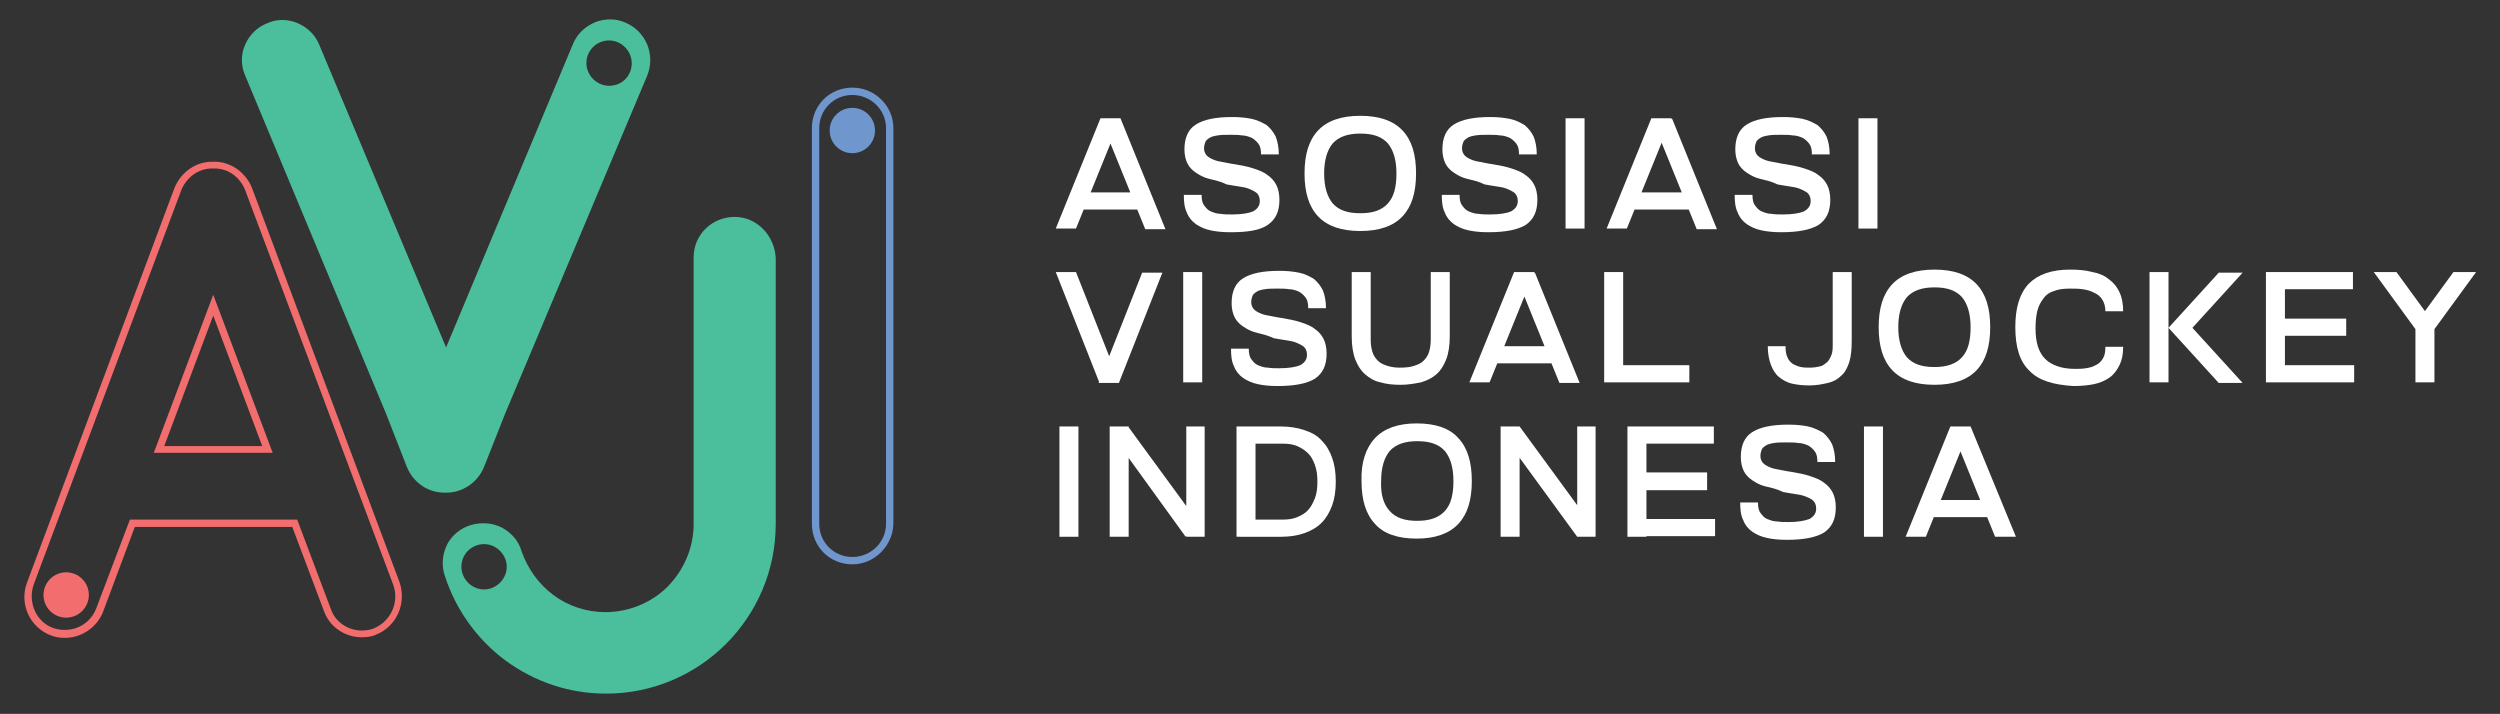 <?xml version="1.0" encoding="utf-8"?>
<!-- Generator: Adobe Illustrator 26.3.1, SVG Export Plug-In . SVG Version: 6.00 Build 0)  -->
<svg version="1.1" id="Layer_1" xmlns="http://www.w3.org/2000/svg" xmlns:xlink="http://www.w3.org/1999/xlink" x="0px" y="0px"
	 viewBox="0 0 408 116.5" style="enable-background:new 0 0 408 116.5;" xml:space="preserve">
<rect x="0" y="0" width="408" height="116.5" fill="#333333" stroke="none"/>
<style type="text/css">
	.st0{fill:#F26D6E;}
	.st1{fill:#4BBE9B;}
	.st2{fill:#7096CE;}
	.st3{fill:#FFFFFF;}
</style>
<g>
	<path class="st0" d="M59,104c-2.7,0-5.2-1.7-6.1-4.2L47.7,86H22l-5.2,13.9c-1,2.5-3.5,4.2-6.2,4.2c-0.8,0-1.5-0.1-2.3-0.4l0,0
		c-3.4-1.3-5.2-5.1-3.9-8.6l0,0l24.1-64.5c1.1-2.6,3.6-4.3,6.3-4.2c2.7-0.1,5.2,1.6,6.3,4.2l0,0L65.2,95c1.2,3.5-0.5,7.3-3.9,8.6
		C60.7,103.9,59.9,104,59,104z M21.2,84.8h27.3L54,99.4c0.7,2.1,2.8,3.5,5,3.5c0.7,0,1.4-0.1,1.9-0.3c2.8-1.1,4.3-4.2,3.3-7.1L40,31
		c-0.9-2.2-2.9-3.6-5.2-3.5l0,0l0,0c-2.2-0.1-4.3,1.3-5.2,3.5L5.5,95.4c-1,2.9,0.4,6.1,3.2,7.1c0.6,0.2,1.2,0.3,1.9,0.3
		c2.3,0,4.3-1.4,5.1-3.5L21.2,84.8z M44.5,73.9H25.1l9.7-25.8L44.5,73.9z M26.8,72.8h16l-8-21.3L26.8,72.8z"/>
	<ellipse class="st0" cx="10.8" cy="97.1" rx="3.7" ry="3.7"/>
	<path class="st1" d="M105.6,7.2c-0.7-1.6-1.9-2.8-3.5-3.5c-1.6-0.7-3.3-0.7-4.9-0.1c-1.7,0.7-3,1.9-3.7,3.6L72.8,56.7L52.1,7.3
		c-0.7-1.7-2-2.9-3.7-3.6c-1.6-0.6-3.3-0.6-4.8,0.1C42,4.4,40.7,5.7,40,7.3c-0.7,1.6-0.7,3.4,0,5l23,55.2l3.4,8.7
		c1,2.5,3.4,4.2,6.1,4.2c0.1,0,0.2,0,0.2,0c0.1,0,0.2,0,0.2,0c2.6,0,5.1-1.7,6.1-4.2l3.4-8.6l23.2-55.2
		C106.3,10.7,106.3,8.9,105.6,7.2z M99.4,14c-2,0-3.7-1.7-3.7-3.7c0-2.1,1.7-3.7,3.7-3.7c2,0,3.7,1.7,3.7,3.7
		C103.1,12.4,101.5,14,99.4,14z"/>
	<path class="st1" d="M119.9,35.4c-3.7,0-6.7,2.9-6.7,6.6v43.5c0,3.8-1.5,7.4-4.2,10.2c-2.7,2.7-6.4,4.2-10.2,4.2
		c-3.1,0-6.1-1-8.5-2.8c-2.4-1.8-4.2-4.3-5.2-7.2c-0.5-1.7-1.7-3-3.2-3.8c-1.6-0.8-3.4-0.9-5.1-0.4c-1.6,0.5-3,1.6-3.8,3.1
		c-0.8,1.6-1,3.4-0.4,5.2c1.8,5.5,5.2,10.3,9.9,13.8c4.8,3.5,10.4,5.4,16.4,5.4c15.3,0,27.7-12.4,27.7-27.7V42.1
		C126.4,38.4,123.5,35.4,119.9,35.4z M79,96.2c-2,0-3.7-1.7-3.7-3.7c0-2.1,1.7-3.7,3.7-3.7c2,0,3.7,1.7,3.7,3.7
		C82.7,94.5,81,96.2,79,96.2z"/>
	<path class="st2" d="M139.1,92.1c-3.7,0-6.6-2.9-6.6-6.6V20.9c0-3.7,2.9-6.6,6.6-6.6c3.7,0,6.7,3,6.7,6.6v64.6
		C145.7,89.1,142.7,92.1,139.1,92.1z M139.1,15.5c-3,0-5.4,2.4-5.4,5.4v64.6c0,3,2.4,5.4,5.4,5.4c3,0,5.5-2.4,5.5-5.4V20.9
		C144.6,17.9,142.1,15.5,139.1,15.5z"/>
	<ellipse class="st2" cx="139.1" cy="21.3" rx="3.7" ry="3.7"/>
	<g>
		<path class="st3" d="M179.6,19.3h3.3l-7.3,18h-3.3L179.6,19.3z M175.2,31.4l12,0v2.8l-12,0V31.4z M186.9,37.4l-7.3-18h3.3l7.3,18
			L186.9,37.4z"/>
		<path class="st3" d="M197.4,29.2c-0.9-0.2-1.6-0.6-2.2-1c-0.6-0.4-1.1-0.9-1.4-1.5c-0.3-0.6-0.5-1.4-0.5-2.3
			c0-1.9,0.6-3.3,1.9-4.1c1.3-0.8,3.2-1.2,5.9-1.2c1.2,0,2.2,0.1,3.2,0.3c0.9,0.2,1.7,0.6,2.4,1c0.6,0.5,1.1,1.1,1.5,1.9
			c0.3,0.8,0.5,1.7,0.5,2.9l-2.9,0c0-0.7-0.1-1.3-0.4-1.7c-0.3-0.4-0.6-0.7-1.1-1c-0.5-0.2-1-0.4-1.6-0.4c-0.6-0.1-1.2-0.1-1.9-0.1
			c-0.8,0-1.5,0-2.1,0.1c-0.6,0.1-1,0.2-1.3,0.4c-0.3,0.2-0.6,0.4-0.7,0.7c-0.1,0.3-0.2,0.6-0.2,1c0,0.4,0.1,0.7,0.3,1
			c0.2,0.3,0.5,0.5,0.9,0.7c0.4,0.2,0.9,0.4,1.6,0.5c0.6,0.1,1.4,0.3,2.2,0.4c1.2,0.2,2.2,0.4,3.1,0.7c0.9,0.3,1.7,0.6,2.3,1.1
			c0.6,0.4,1.1,1,1.4,1.6c0.3,0.6,0.5,1.4,0.5,2.4c0,1.9-0.6,3.2-1.9,4.1s-3.3,1.2-6.1,1.2c-1.2,0-2.3-0.1-3.2-0.3
			c-1-0.2-1.8-0.6-2.4-1c-0.7-0.5-1.2-1.1-1.5-1.9c-0.4-0.8-0.5-1.7-0.5-2.9h2.9c0,0.7,0.1,1.3,0.4,1.7c0.3,0.4,0.6,0.8,1.1,1
			c0.5,0.2,1,0.4,1.6,0.4c0.6,0.1,1.3,0.1,1.9,0.1c1.5,0,2.7-0.2,3.4-0.5c0.7-0.4,1.1-0.9,1.1-1.7c0-0.6-0.2-1-0.5-1.3
			c-0.4-0.3-0.8-0.5-1.3-0.7c-0.5-0.2-1.1-0.3-1.8-0.4c-0.6-0.1-1.3-0.2-1.8-0.3C199.2,29.6,198.2,29.4,197.4,29.2z"/>
		<path class="st3" d="M215.1,21.3c1.5-1.6,3.8-2.4,6.9-2.4c3.1,0,5.4,0.8,6.9,2.4c1.5,1.6,2.2,3.9,2.2,7c0,3.1-0.7,5.4-2.2,7
			c-1.5,1.6-3.8,2.4-6.9,2.4c-3.1,0-5.4-0.8-6.9-2.4c-1.5-1.6-2.2-3.9-2.2-7C212.9,25.2,213.6,22.9,215.1,21.3z M217.5,33.2
			c1,1.1,2.4,1.6,4.5,1.6s3.5-0.5,4.5-1.6c1-1.1,1.4-2.7,1.4-4.9c0-2.2-0.5-3.8-1.4-4.9c-1-1.1-2.4-1.6-4.5-1.6
			c-2,0-3.5,0.5-4.5,1.6c-0.9,1.1-1.4,2.7-1.4,4.9C216.1,30.5,216.6,32.1,217.5,33.2z"/>
		<path class="st3" d="M239.5,29.2c-0.9-0.2-1.6-0.6-2.2-1c-0.6-0.4-1.1-0.9-1.4-1.5c-0.3-0.6-0.5-1.4-0.5-2.3
			c0-1.9,0.6-3.3,1.9-4.1c1.3-0.8,3.2-1.2,5.9-1.2c1.2,0,2.2,0.1,3.2,0.3s1.7,0.6,2.4,1c0.6,0.5,1.1,1.1,1.5,1.9
			c0.3,0.8,0.5,1.7,0.5,2.9l-2.9,0c0-0.7-0.1-1.3-0.4-1.7c-0.3-0.4-0.6-0.7-1.1-1c-0.5-0.2-1-0.4-1.6-0.4c-0.6-0.1-1.2-0.1-1.9-0.1
			c-0.8,0-1.5,0-2.1,0.1c-0.6,0.1-1,0.2-1.3,0.4c-0.3,0.2-0.6,0.4-0.7,0.7c-0.1,0.3-0.2,0.6-0.2,1c0,0.4,0.1,0.7,0.3,1
			c0.2,0.3,0.5,0.5,0.9,0.7c0.4,0.2,0.9,0.4,1.6,0.5c0.6,0.1,1.4,0.3,2.2,0.4c1.2,0.2,2.2,0.4,3.1,0.7c0.9,0.3,1.7,0.6,2.3,1.1
			c0.6,0.4,1.1,1,1.4,1.6c0.3,0.6,0.5,1.4,0.5,2.4c0,1.9-0.6,3.2-1.9,4.1c-1.3,0.8-3.3,1.2-6.1,1.2c-1.2,0-2.3-0.1-3.2-0.3
			c-1-0.2-1.8-0.6-2.4-1c-0.7-0.5-1.2-1.1-1.5-1.9c-0.4-0.8-0.5-1.7-0.5-2.9h2.9c0,0.7,0.1,1.3,0.4,1.7c0.3,0.4,0.6,0.8,1.1,1
			c0.5,0.2,1,0.4,1.6,0.4c0.6,0.1,1.3,0.1,1.9,0.1c1.5,0,2.7-0.2,3.4-0.5c0.7-0.4,1.1-0.9,1.1-1.7c0-0.6-0.2-1-0.5-1.3
			c-0.4-0.3-0.8-0.5-1.3-0.7c-0.5-0.2-1.1-0.3-1.8-0.4c-0.6-0.1-1.3-0.2-1.8-0.3C241.3,29.6,240.3,29.4,239.5,29.2z"/>
		<path class="st3" d="M255.5,19.3h3.1v18h-3.1L255.5,19.3z"/>
		<path class="st3" d="M269.5,19.3l3.3,0l-7.3,18h-3.3L269.5,19.3z M265.2,31.4l12,0v2.8l-12,0V31.4z M276.9,37.4l-7.3-18l3.3,0
			l7.3,18H276.9z"/>
		<path class="st3" d="M287.3,29.2c-0.9-0.2-1.6-0.6-2.2-1c-0.6-0.4-1.1-0.9-1.4-1.5c-0.3-0.6-0.5-1.4-0.5-2.3
			c0-1.9,0.6-3.3,1.9-4.1c1.3-0.8,3.2-1.2,5.9-1.2c1.2,0,2.2,0.1,3.2,0.3c0.9,0.2,1.7,0.6,2.4,1c0.6,0.5,1.1,1.1,1.5,1.9
			c0.3,0.8,0.5,1.7,0.5,2.9h-2.9c0-0.7-0.1-1.3-0.4-1.7c-0.3-0.4-0.6-0.7-1.1-1c-0.5-0.2-1-0.4-1.6-0.4c-0.6-0.1-1.2-0.1-1.9-0.1
			c-0.8,0-1.5,0-2.1,0.1c-0.6,0.1-1,0.2-1.3,0.4c-0.3,0.2-0.6,0.4-0.7,0.7c-0.1,0.3-0.2,0.6-0.2,1c0,0.4,0.1,0.7,0.3,1
			c0.2,0.3,0.5,0.5,0.9,0.7c0.4,0.2,0.9,0.4,1.6,0.5c0.6,0.1,1.4,0.3,2.2,0.4c1.2,0.2,2.2,0.4,3.1,0.7c0.9,0.3,1.7,0.6,2.3,1.1
			c0.6,0.4,1.1,1,1.4,1.6c0.3,0.6,0.5,1.4,0.5,2.4c0,1.9-0.6,3.2-1.9,4.1c-1.3,0.8-3.3,1.2-6.1,1.2c-1.2,0-2.3-0.1-3.2-0.3
			c-1-0.2-1.8-0.6-2.4-1c-0.7-0.5-1.2-1.1-1.5-1.9c-0.4-0.8-0.5-1.7-0.5-2.9l2.9,0c0,0.7,0.1,1.3,0.4,1.7c0.3,0.4,0.6,0.8,1.1,1
			c0.5,0.2,1,0.4,1.6,0.4c0.6,0.1,1.3,0.1,1.9,0.1c1.5,0,2.7-0.2,3.4-0.5c0.7-0.4,1.1-0.9,1.1-1.7c0-0.6-0.2-1-0.5-1.3
			c-0.4-0.3-0.8-0.5-1.3-0.7c-0.5-0.2-1.1-0.3-1.8-0.4c-0.6-0.1-1.3-0.2-1.8-0.3C289.1,29.6,288.1,29.4,287.3,29.2z"/>
		<path class="st3" d="M303.3,19.3h3.1v18l-3.1,0V19.3z"/>
		<path class="st3" d="M175.6,44.4l7.1,18l-3.3,0l-7.1-18H175.6z M182.6,62.5l-3.3,0l7.1-18h3.3L182.6,62.5z"/>
		<path class="st3" d="M193.1,44.4h3.1l0,18l-3.1,0L193.1,44.4z"/>
		<path class="st3" d="M205.1,54.3c-0.9-0.2-1.6-0.6-2.2-1c-0.6-0.4-1.1-0.9-1.4-1.5c-0.3-0.6-0.5-1.4-0.5-2.3
			c0-1.9,0.6-3.3,1.9-4.1c1.3-0.8,3.2-1.2,5.9-1.2c1.2,0,2.2,0.1,3.2,0.3s1.7,0.6,2.4,1c0.6,0.5,1.1,1.1,1.5,1.9
			c0.3,0.8,0.5,1.7,0.5,2.9l-2.9,0c0-0.7-0.1-1.3-0.4-1.7c-0.3-0.4-0.6-0.7-1.1-1c-0.5-0.2-1-0.4-1.6-0.4c-0.6-0.1-1.2-0.1-1.9-0.1
			c-0.8,0-1.5,0-2.1,0.1c-0.6,0.1-1,0.2-1.3,0.4c-0.3,0.2-0.6,0.4-0.7,0.7c-0.1,0.3-0.2,0.6-0.2,1c0,0.4,0.1,0.7,0.3,1
			c0.2,0.3,0.5,0.5,0.9,0.7c0.4,0.2,0.9,0.4,1.6,0.5c0.6,0.1,1.4,0.3,2.2,0.4c1.2,0.2,2.2,0.4,3.1,0.7c0.9,0.3,1.7,0.6,2.3,1.1
			c0.6,0.4,1.1,1,1.4,1.6c0.3,0.6,0.5,1.4,0.5,2.4c0,1.9-0.6,3.2-1.9,4.1c-1.3,0.8-3.3,1.2-6.1,1.2c-1.2,0-2.3-0.1-3.2-0.3
			c-1-0.2-1.8-0.6-2.4-1c-0.7-0.5-1.2-1.1-1.5-1.9c-0.4-0.8-0.5-1.7-0.5-2.9h2.9c0,0.7,0.1,1.3,0.4,1.7c0.3,0.4,0.6,0.8,1.1,1
			c0.5,0.2,1,0.4,1.6,0.4c0.6,0.1,1.3,0.1,1.9,0.1c1.5,0,2.7-0.2,3.4-0.5c0.7-0.4,1.1-0.9,1.1-1.7c0-0.6-0.2-1-0.5-1.3
			c-0.4-0.3-0.8-0.5-1.3-0.7c-0.5-0.2-1.1-0.3-1.8-0.4c-0.6-0.1-1.3-0.2-1.8-0.3C206.8,54.7,205.9,54.5,205.1,54.3z"/>
		<path class="st3" d="M230.8,59.7c0.6-0.2,1.1-0.4,1.5-0.8c0.4-0.4,0.7-0.8,0.9-1.4c0.2-0.6,0.3-1.3,0.3-2.1v-11h3.1v10.5
			c0,1.5-0.2,2.8-0.6,3.8c-0.4,1-0.9,1.8-1.6,2.4c-0.7,0.6-1.5,1-2.5,1.3c-1,0.2-2.1,0.4-3.3,0.4c-1.2,0-2.3-0.1-3.3-0.4
			c-1-0.2-1.8-0.7-2.5-1.3c-0.7-0.6-1.2-1.4-1.6-2.4c-0.4-1-0.6-2.3-0.6-3.8l0-10.5h3.1l0,11c0,0.8,0.1,1.5,0.3,2.1
			c0.2,0.6,0.5,1,0.9,1.4c0.4,0.4,0.9,0.6,1.5,0.8c0.6,0.2,1.3,0.3,2,0.3C229.5,60,230.2,59.9,230.8,59.7z"/>
		<path class="st3" d="M247.1,44.4l3.3,0l-7.3,18l-3.3,0L247.1,44.4z M242.7,56.5l12,0v2.8l-12,0V56.5z M254.5,62.5l-7.3-18l3.3,0
			l7.3,18H254.5z"/>
		<path class="st3" d="M261.8,44.4h3.1v18l-3.1,0L261.8,44.4z M262.8,59.6l12.9,0v2.8l-12.9,0V59.6z"/>
		<path class="st3" d="M301.8,59.1c-0.3,0.9-0.7,1.7-1.3,2.2c-0.6,0.6-1.3,1-2.2,1.2c-0.9,0.2-1.8,0.4-3,0.4c-1.1,0-2-0.1-2.9-0.3
			c-0.8-0.2-1.5-0.6-2.1-1.1c-0.6-0.5-1-1.2-1.3-2c-0.3-0.8-0.5-1.8-0.5-3h2.9c0,0.8,0.1,1.4,0.3,1.8c0.2,0.5,0.5,0.8,0.9,1.1
			c0.4,0.2,0.8,0.4,1.3,0.5c0.5,0.1,1,0.1,1.5,0.1c0.6,0,1.1-0.1,1.6-0.2c0.5-0.1,0.8-0.4,1.2-0.7c0.3-0.3,0.5-0.7,0.7-1.2
			c0.2-0.5,0.2-1.1,0.2-1.9V44.4h3.1v11.2C302.2,57,302.1,58.1,301.8,59.1z"/>
		<path class="st3" d="M308.8,46.4c1.5-1.6,3.8-2.4,6.9-2.4c3.1,0,5.4,0.8,6.9,2.4c1.5,1.6,2.2,3.9,2.2,7c0,3.1-0.7,5.4-2.2,7
			c-1.5,1.6-3.8,2.4-6.9,2.4c-3.1,0-5.4-0.8-6.9-2.4c-1.5-1.6-2.2-3.9-2.2-7C306.6,50.3,307.3,48,308.8,46.4z M311.2,58.3
			c1,1.1,2.4,1.6,4.5,1.6c2,0,3.5-0.5,4.5-1.6c1-1.1,1.4-2.7,1.4-4.9c0-2.2-0.5-3.8-1.4-4.9c-1-1.1-2.4-1.6-4.5-1.6
			c-2,0-3.5,0.5-4.5,1.6c-0.9,1.1-1.4,2.7-1.4,4.9C309.8,55.6,310.3,57.2,311.2,58.3z"/>
		<path class="st3" d="M331.2,60.5c-1.6-1.5-2.3-3.9-2.3-7.1c0-3.2,0.7-5.5,2.2-7.1c1.5-1.5,3.7-2.3,6.7-2.3c1.4,0,2.6,0.1,3.7,0.4
			c1.1,0.2,2,0.6,2.7,1.2c0.7,0.5,1.3,1.2,1.7,2.1c0.4,0.8,0.6,1.9,0.6,3.1h-2.9c0-0.8-0.2-1.4-0.5-1.9c-0.3-0.5-0.8-0.9-1.3-1.1
			c-0.5-0.3-1.2-0.5-1.9-0.6c-0.7-0.1-1.4-0.1-2.1-0.1c-1,0-1.9,0.1-2.6,0.4c-0.7,0.2-1.3,0.6-1.7,1.2c-0.4,0.5-0.8,1.2-1,2
			c-0.2,0.8-0.3,1.8-0.3,2.9c0,2.3,0.5,3.9,1.6,5c1,1,2.7,1.6,4.8,1.6c0.6,0,1.2,0,1.8-0.1c0.6-0.1,1.1-0.2,1.6-0.5
			c0.5-0.2,0.9-0.6,1.2-1.1c0.3-0.5,0.4-1.1,0.4-1.9h2.9c0,1.2-0.2,2.2-0.6,3c-0.4,0.8-0.9,1.5-1.6,2c-0.7,0.5-1.6,0.9-2.6,1.1
			c-1,0.2-2.1,0.3-3.3,0.3C335.1,62.8,332.7,62.1,331.2,60.5z"/>
		<path class="st3" d="M350.8,44.4h3.1l0,18h-3.1V44.4z M353.9,53.5l8.2-9h3.9l-8.2,9H353.9z M366,62.5h-3.9l-8.2-9h3.9L366,62.5z"
			/>
		<path class="st3" d="M369.8,44.4h3.1l0,18h-3.1V44.4z M370.9,44.4l13.1,0v2.8l-13.1,0V44.4z M370.9,52l12,0v2.8l-12,0V52z
			 M370.9,59.6l13.3,0v2.8l-13.3,0V59.6z"/>
		<path class="st3" d="M387.4,44.4l3.7,0l6.2,8.5l-2.6,1.5L387.4,44.4z M394.2,52.9l6.2-8.5l3.7,0l-7.3,10L394.2,52.9z M394.2,52.9
			h3.1v9.5h-3.1V52.9z"/>
		<path class="st3" d="M172.9,69.6h3.1l0,18h-3.1V69.6z"/>
		<path class="st3" d="M181.1,69.6h3.1v18h-3.1V69.6z M184.1,69.6l10.9,14.9l-1.5,3.1L182,71.7L184.1,69.6z M193.6,69.6l3,0v18l-3,0
			V69.6z"/>
		<path class="st3" d="M201.8,87.6v-2.8l7.5,0c0.9,0,1.7-0.1,2.4-0.4c0.7-0.3,1.3-0.6,1.8-1.2c0.5-0.5,0.8-1.2,1.1-1.9
			c0.3-0.8,0.4-1.7,0.4-2.7c0-1-0.1-1.9-0.4-2.7c-0.3-0.8-0.6-1.4-1.1-1.9c-0.5-0.5-1.1-0.9-1.8-1.2c-0.7-0.3-1.5-0.4-2.4-0.4h-7.5
			v-2.8h7.2c1.5,0,2.7,0.2,3.9,0.6s2.1,0.9,2.8,1.7c0.8,0.8,1.3,1.7,1.7,2.8c0.4,1.1,0.6,2.4,0.6,3.9c0,1.5-0.2,2.8-0.6,3.9
			s-1,2.1-1.7,2.8c-0.8,0.8-1.7,1.3-2.8,1.7c-1.1,0.4-2.4,0.6-3.9,0.6H201.8z M201.8,69.6h3.1l0,18h-3.1V69.6z"/>
		<path class="st3" d="M224.4,71.5c1.5-1.6,3.8-2.4,6.8-2.4c3.1,0,5.4,0.8,6.8,2.4c1.5,1.6,2.2,3.9,2.2,7c0,3.1-0.7,5.4-2.2,7
			c-1.5,1.6-3.8,2.4-6.8,2.4c-3.1,0-5.4-0.8-6.8-2.4c-1.5-1.6-2.2-3.9-2.2-7C222.1,75.5,222.9,73.1,224.4,71.5z M226.8,83.4
			c1,1.1,2.4,1.6,4.5,1.6c2,0,3.5-0.5,4.5-1.6c1-1.1,1.4-2.7,1.4-4.9c0-2.2-0.5-3.8-1.4-4.9c-1-1.1-2.4-1.6-4.5-1.6
			c-2,0-3.5,0.5-4.5,1.6c-0.9,1.1-1.4,2.7-1.4,4.9C225.3,80.7,225.8,82.3,226.8,83.4z"/>
		<path class="st3" d="M244.9,69.6h3.1l0,18h-3.1V69.6z M248,69.6l10.9,14.9l-1.5,3.1l-11.6-15.9L248,69.6z M257.4,69.6h3v18h-3
			V69.6z"/>
		<path class="st3" d="M265.6,69.6h3.1v18h-3.1L265.6,69.6z M266.6,69.6h13.1v2.8h-13.1V69.6z M266.6,77.1l12,0V80h-12V77.1z
			 M266.6,84.7l13.3,0v2.8h-13.3V84.7z"/>
		<path class="st3" d="M288.2,79.4c-0.9-0.2-1.6-0.6-2.2-1c-0.6-0.4-1.1-0.9-1.4-1.5c-0.3-0.6-0.5-1.4-0.5-2.3
			c0-1.9,0.6-3.3,1.9-4.1c1.3-0.8,3.2-1.2,5.9-1.2c1.2,0,2.2,0.1,3.2,0.3c0.9,0.2,1.7,0.6,2.4,1c0.6,0.5,1.1,1.1,1.5,1.9
			c0.3,0.8,0.5,1.7,0.5,2.9h-2.9c0-0.7-0.1-1.3-0.4-1.7c-0.3-0.4-0.6-0.7-1.1-1c-0.5-0.2-1-0.4-1.6-0.4c-0.6-0.1-1.2-0.1-1.9-0.1
			c-0.8,0-1.5,0-2.1,0.1c-0.6,0.1-1,0.2-1.3,0.4c-0.3,0.2-0.6,0.4-0.7,0.7c-0.1,0.3-0.2,0.6-0.2,1c0,0.4,0.1,0.7,0.3,1
			c0.2,0.3,0.5,0.5,0.9,0.7c0.4,0.2,0.9,0.4,1.6,0.5c0.6,0.1,1.4,0.3,2.2,0.4c1.2,0.2,2.2,0.4,3.1,0.7c0.9,0.3,1.7,0.6,2.3,1.1
			c0.6,0.4,1.1,1,1.4,1.6c0.3,0.6,0.5,1.4,0.5,2.4c0,1.9-0.6,3.2-1.9,4.1c-1.3,0.8-3.3,1.2-6.1,1.2c-1.2,0-2.3-0.1-3.2-0.3
			c-1-0.2-1.8-0.6-2.4-1c-0.7-0.5-1.2-1.1-1.5-1.9c-0.4-0.8-0.5-1.7-0.5-2.9h2.9c0,0.7,0.1,1.3,0.4,1.7s0.6,0.8,1.1,1
			c0.5,0.2,1,0.4,1.6,0.4c0.6,0.1,1.3,0.1,1.9,0.1c1.5,0,2.6-0.2,3.4-0.5c0.7-0.4,1.1-0.9,1.1-1.7c0-0.6-0.2-1-0.5-1.3
			c-0.3-0.3-0.8-0.5-1.3-0.7c-0.5-0.2-1.1-0.3-1.8-0.4c-0.6-0.1-1.3-0.2-1.8-0.3C290,79.8,289.1,79.6,288.2,79.4z"/>
		<path class="st3" d="M304.2,69.6h3.1v18h-3.1V69.6z"/>
		<path class="st3" d="M318.3,69.6h3.3l-7.3,18l-3.3,0L318.3,69.6z M313.9,81.6h12v2.8l-12,0V81.6z M325.6,87.6l-7.3-18h3.3l7.4,18
			H325.6z"/>
	</g>
</g>
</svg>
